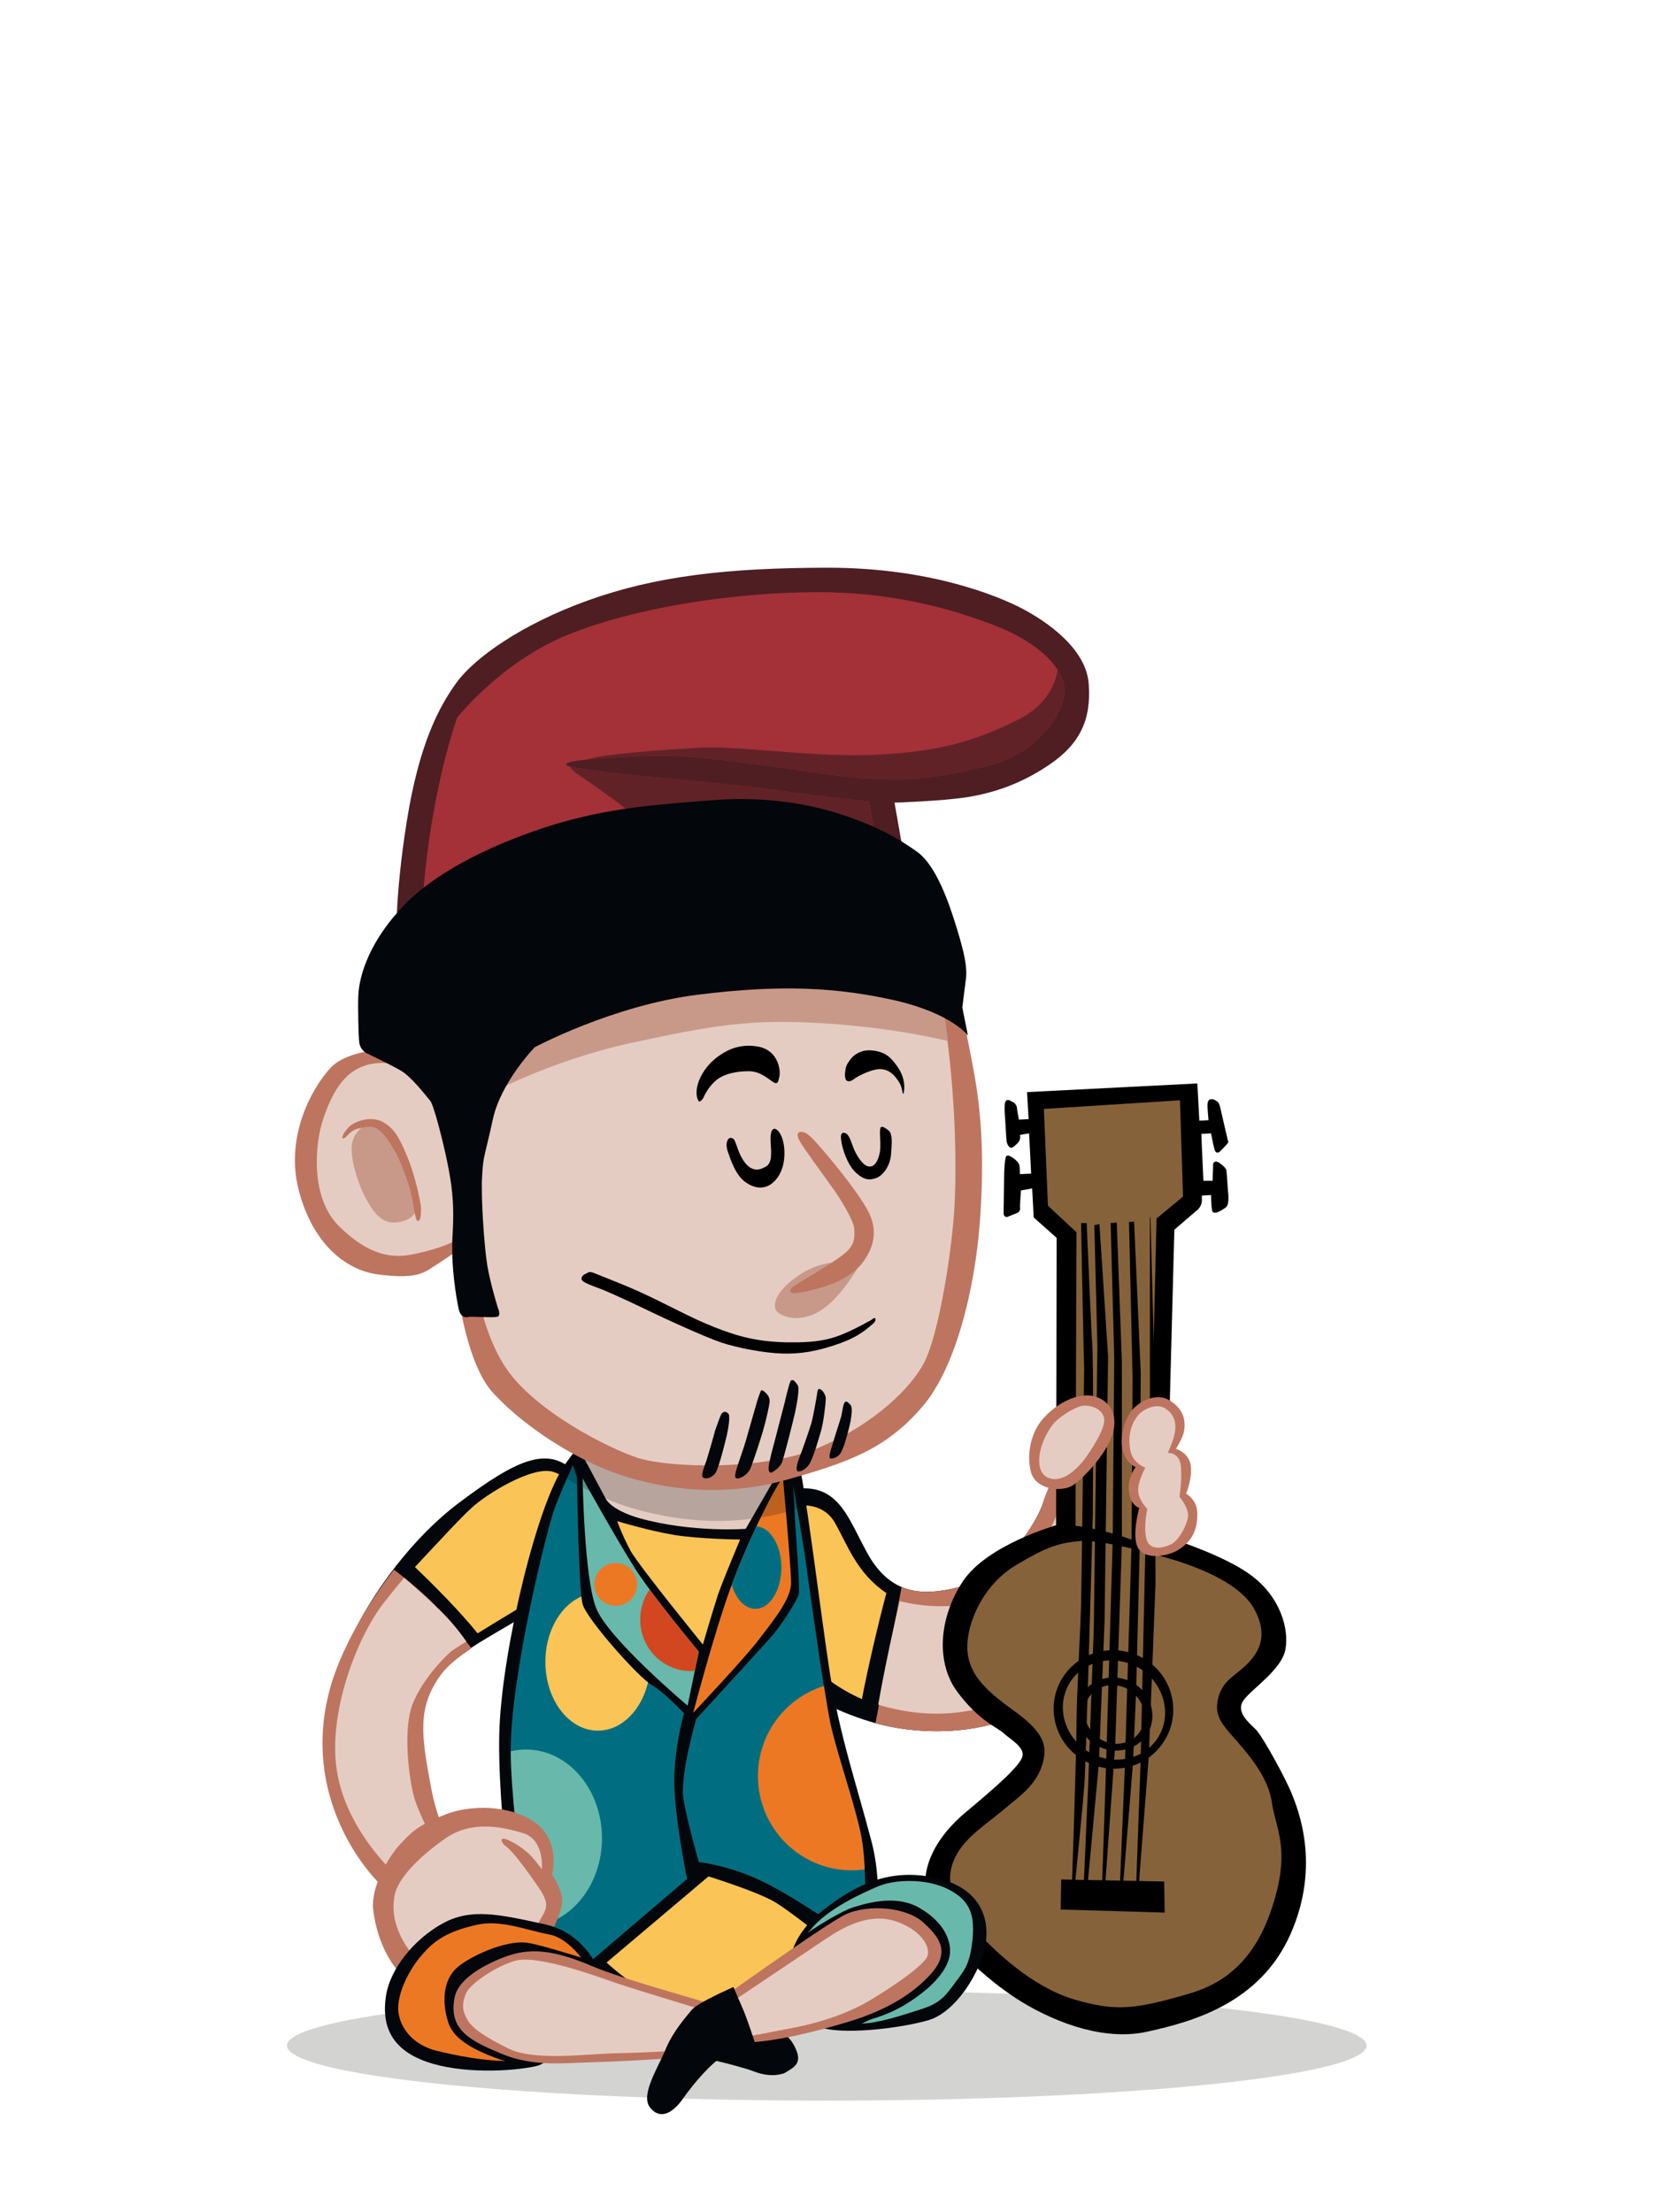<?xml version="1.0" encoding="utf-8"?>
<!-- Generator: Adobe Illustrator 27.0.0, SVG Export Plug-In . SVG Version: 6.00 Build 0)  -->
<svg version="1.1" id="Capa_1" xmlns="http://www.w3.org/2000/svg" xmlns:xlink="http://www.w3.org/1999/xlink" x="0px" y="0px"
	 viewBox="0 0 324.5 434" style="enable-background:new 0 0 324.5 434;" xml:space="preserve">
<style type="text/css">
	.st0{fill:#D3D3D1;}
	.st1{fill:#03060A;}
	.st2{fill:#E5CBC7;}
	.st3{fill:#838482;}
	.st4{fill:#FFFEF5;}
	.st5{fill:#BD7560;}
	.st6{fill:#E5CCC2;}
	.st7{fill:#68B9AB;}
	.st8{fill:#5C402B;}
	.st9{fill:#FBC457;}
	.st10{clip-path:url(#SVGID_00000114787504642061157280000007493151997553616523_);fill:#BD7560;}
	.st11{fill:#ED7824;}
	.st12{fill:#006E80;}
	.st13{clip-path:url(#SVGID_00000060739447923343406520000005350489610000767378_);fill:#ED7824;}
	.st14{clip-path:url(#SVGID_00000153696690195888643360000007188101589662689689_);}
	.st15{clip-path:url(#SVGID_00000111158164216548290650000012545774288966355341_);fill:#006E80;}
	.st16{clip-path:url(#SVGID_00000036960925263504500900000010725876718394022311_);}
	.st17{fill:#D2471F;}
	
		.st18{opacity:0.2;clip-path:url(#SVGID_00000176724045248894944660000005114316875338813856_);fill:#03060A;enable-background:new    ;}
	.st19{clip-path:url(#SVGID_00000154383893378003288410000010827761197776691852_);fill:#BD7560;}
	.st20{fill:#4E1E22;}
	.st21{fill:#A33137;}
	.st22{clip-path:url(#SVGID_00000018921945052790146050000015459125410992962199_);fill:#612227;}
	.st23{fill:#C89989;}
	.st24{fill:#FFFFFF;}
	.st25{fill-rule:evenodd;clip-rule:evenodd;}
	.st26{clip-path:url(#SVGID_00000140736401435150066380000010600128988563465892_);fill:#BD7560;}
	.st27{clip-path:url(#SVGID_00000180351510017816487980000000385330283034840985_);fill:#ED7824;}
	.st28{clip-path:url(#SVGID_00000108278207698630415230000001651942482446755481_);}
	.st29{clip-path:url(#SVGID_00000013152548294360344240000002619132914774392744_);fill:#006E80;}
	.st30{clip-path:url(#SVGID_00000096748733388945726730000005100525007070278828_);}
	
		.st31{opacity:0.2;clip-path:url(#SVGID_00000063616883064768106480000000772763378215784592_);fill:#03060A;enable-background:new    ;}
	.st32{fill:#86623A;}
	.st33{clip-path:url(#SVGID_00000028304606131146013000000013659617474670654352_);fill:#BD7560;}
	.st34{clip-path:url(#SVGID_00000021824357906410752080000006691958519703289255_);fill:#612227;}
	.st35{fill:#4A1C1B;}
	.st36{clip-path:url(#SVGID_00000119808426992604977480000000385928515381111476_);fill:#BD7560;}
	.st37{clip-path:url(#SVGID_00000062871246778969622530000016865551019156695487_);fill:#BD7560;}
	.st38{clip-path:url(#SVGID_00000052062842817005756010000012226081892311069086_);fill:#ED7824;}
	.st39{clip-path:url(#SVGID_00000163766241537003771060000002551069330065913243_);}
	.st40{clip-path:url(#SVGID_00000124865144916880473830000016581608617668519075_);fill:#006E80;}
	.st41{clip-path:url(#SVGID_00000130635946964634184880000007658390573983592605_);}
	
		.st42{opacity:0.2;clip-path:url(#SVGID_00000016782149028740739600000013795165447161172141_);fill:#03060A;enable-background:new    ;}
	.st43{clip-path:url(#SVGID_00000163040227436375285310000009801129120118054539_);fill:#612227;}
	.st44{fill:#FFC557;}
	.st45{fill:#101820;}
	.st46{fill:#5D452B;}
	.st47{fill:#D2451E;}
	.st48{fill:#00758D;}
	.st49{fill:#65BAAF;}
	.st50{clip-path:url(#SVGID_00000165210335697855231490000001958576563588894853_);fill:#BD7560;}
	.st51{clip-path:url(#SVGID_00000132072224531009143990000008066324132049982632_);fill:#ED7824;}
	.st52{clip-path:url(#SVGID_00000040559401002727383990000007477314729245038481_);}
	.st53{clip-path:url(#SVGID_00000169539426578538557500000001965762550863562373_);fill:#006E80;}
	.st54{clip-path:url(#SVGID_00000173871970954460816460000013006117551973066934_);}
	
		.st55{opacity:0.2;clip-path:url(#SVGID_00000046312796537604048120000006026259661661587358_);fill:#03060A;enable-background:new    ;}
	.st56{clip-path:url(#SVGID_00000147928579694323326930000002762471110819454629_);fill:#612227;}
	.st57{clip-path:url(#SVGID_00000047036246456729237640000016328530380204598435_);fill:#BD7560;}
	.st58{opacity:0.14;clip-path:url(#SVGID_00000039135202610312162620000007883358355157903507_);}
	.st59{fill:#9AD0C8;}
	.st60{fill:#FDDACE;}
	.st61{opacity:0.26;}
	.st62{fill:#21A2B1;}
	.st63{opacity:0.26;fill:#FBA36D;}
	.st64{opacity:0.26;fill:#EA8664;}
	.st65{opacity:0.26;fill:#FFD88F;}
	.st66{fill:#FFF2DD;}
	.st67{clip-path:url(#SVGID_00000061471938519985397660000015942015017428395671_);fill:#060B10;}
	.st68{fill:#F1C859;}
	.st69{clip-path:url(#SVGID_00000089573100366669827460000016228519964498410670_);fill:#ED7824;}
	.st70{clip-path:url(#SVGID_00000158722689624239683230000013705483863756322493_);}
	.st71{clip-path:url(#SVGID_00000111872058809254044030000014237445826203634594_);fill:#006E80;}
	.st72{clip-path:url(#SVGID_00000088852591165499626340000006311357594201992125_);}
	
		.st73{opacity:0.2;clip-path:url(#SVGID_00000013872547707526051330000003257444240415515069_);fill:#03060A;enable-background:new    ;}
	.st74{clip-path:url(#SVGID_00000105385338573447886780000011196014191059170965_);fill:#612227;}
	.st75{fill-rule:evenodd;clip-rule:evenodd;fill:#4A1C1B;}
	.st76{fill-rule:evenodd;clip-rule:evenodd;fill:#8B2D28;}
	.st77{clip-path:url(#SVGID_00000049208682295494170500000017164323824026837925_);fill:#BD7560;}
	.st78{clip-path:url(#SVGID_00000083789618111826171080000010672321917333638833_);fill:#BD7560;}
	.st79{fill:#060B10;}
	.st80{clip-path:url(#SVGID_00000090989202288705157620000015105104614634490800_);fill:#ED7824;}
	.st81{clip-path:url(#SVGID_00000052095725862357115620000013139762563938348973_);}
	.st82{clip-path:url(#SVGID_00000093860616628906495430000006669614156246940841_);fill:#006E80;}
	.st83{clip-path:url(#SVGID_00000178892129681796702620000003094495751907197108_);}
	
		.st84{opacity:0.2;clip-path:url(#SVGID_00000077314636994007034180000008471590211207813280_);fill:#03060A;enable-background:new    ;}
	.st85{clip-path:url(#SVGID_00000013873282314462260990000016705125973003954096_);fill:#BD7560;}
	.st86{clip-path:url(#SVGID_00000085217910445564496530000006520660781840602528_);fill:#612227;}
	.st87{fill:#8B2D28;}
	.st88{opacity:0.3;clip-path:url(#SVGID_00000127022464062305058190000007044393830431635627_);}
	.st89{fill:#EA8664;}
	.st90{opacity:0.3;clip-path:url(#SVGID_00000105401383611590367800000000892018579429395345_);}
	.st91{clip-path:url(#SVGID_00000047781969150297130480000003334108322288095397_);}
	.st92{fill:#EE7623;}
	.st93{fill:#5F4776;}
	.st94{fill:#F6921E;}
	.st95{clip-path:url(#SVGID_00000018932944471715749490000006042365682473567166_);fill:#BD7560;}
	.st96{clip-path:url(#SVGID_00000026844142677627828860000002270586561927983763_);fill:#BD7560;}
	.st97{clip-path:url(#SVGID_00000018239426730412411380000010219763253156512643_);fill:#ED7824;}
	.st98{clip-path:url(#SVGID_00000145017195897834308250000000958535735742361489_);}
	.st99{clip-path:url(#SVGID_00000073682411650369040670000008148775343165402772_);fill:#006E80;}
	.st100{clip-path:url(#SVGID_00000180352250893636790360000004523031384345220482_);}
	
		.st101{opacity:0.2;clip-path:url(#SVGID_00000120522566586144914800000010630632725312667300_);fill:#03060A;enable-background:new    ;}
	.st102{clip-path:url(#SVGID_00000000189359323507393570000006351852970418942884_);fill:#612227;}
	.st103{fill:#F2B319;}
	.st104{clip-path:url(#SVGID_00000135661448675224224360000000948926343063621021_);fill:#BD7560;}
	.st105{clip-path:url(#SVGID_00000053509721512860306480000005483540446840518059_);fill:#BD7560;}
	.st106{clip-path:url(#SVGID_00000107551951986565377080000016529331395635633567_);fill:#ED7824;}
	.st107{clip-path:url(#SVGID_00000056396823109209837220000005094142244889103546_);}
	.st108{clip-path:url(#SVGID_00000091734304696398881190000007430403669426691969_);fill:#006E80;}
	.st109{clip-path:url(#SVGID_00000049222495070273240480000004698624708582897332_);}
	
		.st110{opacity:0.2;clip-path:url(#SVGID_00000103988021997719334090000010276375864509425854_);fill:#03060A;enable-background:new    ;}
	.st111{clip-path:url(#SVGID_00000054950736155083147960000004170351973486411964_);fill:#612227;}
	.st112{clip-path:url(#SVGID_00000165216601126451072290000004335974975127477902_);fill:#BD7560;}
	.st113{clip-path:url(#SVGID_00000039133036299139988530000008797832302065662131_);fill:#ED7824;}
	.st114{clip-path:url(#SVGID_00000001651950030378904410000017450905367963981482_);}
	.st115{clip-path:url(#SVGID_00000020380581579126514060000011931107927836684962_);fill:#006E80;}
	.st116{clip-path:url(#SVGID_00000089558819266684498140000003370406915718924205_);}
	
		.st117{opacity:0.2;clip-path:url(#SVGID_00000009574262852325890530000005789012923434004382_);fill:#03060A;enable-background:new    ;}
	.st118{clip-path:url(#SVGID_00000166652849980333508240000014874183345309627034_);fill:#BD7560;}
	.st119{clip-path:url(#SVGID_00000048474859521451867080000004997592409088308148_);fill:#612227;}
	.st120{opacity:0.89;fill:#FFC557;}
	.st121{fill:url(#SVGID_00000127753807618403460180000015902588876440538280_);}
	.st122{fill:url(#SVGID_00000157987510915113960980000005726066873978192556_);}
	.st123{fill:url(#SVGID_00000119821146986658208450000011730083018023553928_);}
	.st124{clip-path:url(#SVGID_00000009568954554793828540000007317658977192899459_);}
	.st125{clip-path:url(#SVGID_00000040574010841261990410000006085702379389931185_);}
	.st126{fill:#65BAAF;stroke:#FFC557;stroke-width:4.833;stroke-miterlimit:10;}
	.st127{fill:#83C6BD;}
	.st128{fill:#65BAAF;stroke:#FFC557;stroke-width:4.834;stroke-miterlimit:10;}
	.st129{fill-rule:evenodd;clip-rule:evenodd;fill:#FFC557;}
</style>
<g>
	<g id="_x30_3_-_Terra_00000153682631095877061850000004900885097424285618_">
		<g>
			<ellipse class="st0" cx="162.2" cy="401.4" rx="105.9" ry="10.8"/>
			<g id="_x30_1_00000086651171989481319850000003823083775077474479_">
				<path class="st1" d="M152.2,293.1c-5,1.7-11,12.4-7.3,23.7s16.1,18.2,26.4,21.2c10.3,3,25.4,2.5,34.3-5.2
					c8.9-7.8,17.1-16.6,17.6-29c0.6-12.3-0.8-16.9-7.9-16.9c-7.2,0-8.6,2-10.7,8.1s-9.6,14.5-14.5,15.9c-7.9,2.3-14.5,2.7-19.4-5.2
					C166,297.7,164.6,289,152.2,293.1z"/>
				<path class="st9" d="M173.9,312.6c-5.8-3.9-7.6-9.4-10.1-13.8c-2.6-4.6-8.7-3.8-11-1.9c-1.6,1.2-3.1,3.3-4.1,9.1
					c-1,5.7,0.4,13.8,14.1,23.8c2.1,1.5,4.2,2.7,6.3,3.6C170.2,327.6,172.3,318.6,173.9,312.6z"/>
				<g>
					<g>
						<defs>
							<path id="SVGID_00000064319051967055178310000000185521682500059837_" d="M152.2,293.1c-5,1.7-11,12.4-7.3,23.7
								s16.1,18.2,26.4,21.2c10.3,3,25.4,2.5,34.3-5.2c8.9-7.8,17.1-16.6,17.6-29c0.6-12.3-0.8-16.9-7.9-16.9c-7.2,0-8.6,2-10.7,8.1
								s-9.6,14.5-14.5,15.9c-7.9,2.3-14.5,2.7-19.4-5.2C166,297.7,164.6,289,152.2,293.1z"/>
						</defs>
						<clipPath id="SVGID_00000168118016710667398830000005679278043121417638_">
							<use xlink:href="#SVGID_00000064319051967055178310000000185521682500059837_"  style="overflow:visible;"/>
						</clipPath>
						<path style="clip-path:url(#SVGID_00000168118016710667398830000005679278043121417638_);fill:#BD7560;" d="M177.7,307.2
							l-7.1,37l44.4,2.4c0,0,14-43.5,14-44c0-0.5-2.7-18.4-2.7-18.4l-21.9-1.2L177.7,307.2z"/>
					</g>
				</g>
				<path class="st6" d="M214.1,289.2c-4.1-0.3-5.5,3.7-6.4,6.9c-1,3.3-4.1,9.1-9.3,14.1c-5.2,5.1-13.4,6-21.9,4l0,0
					c-0.9,3.8-3,13.3-4.2,20.3c10.5,3.2,19.5,1.7,27-1.7c13.1-6,19.8-21.3,21.3-31.6C222.3,291,218.2,289.5,214.1,289.2z"/>
			</g>
			<g>
				<path d="M236.9,217.1c0,0.5,0.2,2.7,0.2,2.7s-1.1,0.1-1.8,0.1c-0.2-4-0.4-7.3-0.4-7.3l-33.4,1.7l0.3,5.3l-1.9,0.1
					c0,0-0.4-2.1-0.4-2.4s-0.4-0.9-0.7-1c-0.3-0.1-0.8-0.6-1.3-0.4c-0.5,0.2-0.4,1.5-0.4,2.3c0.1,0.8,0.3,5.3,0.4,5.9
					c0.4,1.4,1.1,1.1,1.1,1.1s0.9-0.6,1.3-1.2c0.4-0.6,0.2-1.3,0.2-1.3l1.8-0.3l0.4,7.9l-2.2,0.1c0,0,0-1.2-0.1-1.7s-0.6-1-1-1.3
					c-0.4-0.3-1.1-0.8-1.5-0.6c-0.4,0.2-0.5,3.2-0.5,4c0,0.8-0.1,7.4-0.1,7.4c0.1,0.7,0.7,0.6,0.7,0.6s1.5-0.6,2-0.8
					c0.5-0.2,0.6-0.8,0.5-1.2c0-0.4,0.2-3.2,0.2-3.2l2.2-0.4l0.3,5.7l4.5,4l-0.1,56.4c0,0-13.5,3.8-18.3,11
					c-4.8,7.3-5.3,16.1-1,21.8c4.3,5.7,7.7,6.8,9,8c1.3,1.2,4.1,2.7,3.7,4.5c-0.4,1.9-5.4,6.2-11,10.9c-5.6,4.6-9.8,11.3-7.4,18.1
					c2.4,6.8,11.1,14.8,18.2,19.2c7.1,4.3,16.6,7.8,25,5.8c8.5-1.9,21.8-5.5,27.8-19.1c6-13.6,1.4-24.6,0.2-27.6
					c-1.2-3-5.7-11.2-7-12.5c-1.3-1.3-4.1-3.5-2.4-5.8c1.8-2.4,7.5-6,8.2-10c0.7-4-1-10.1-6.5-14.3c-5.4-4.2-16.9-7.7-16.9-7.7
					l1.6-60.3l4.3-3.7c0,0,1.1-0.7,1.1-2.1c0-0.1,0-0.5,0-0.9l1.8-0.1c0,0,0,2,0.2,3c0.2,1.1,1.9,0,2.6-0.5s0.6-1.6,0.6-2.4
					c-0.1-0.7-0.3-4.5-0.4-5s-1.3-1.4-1.5-1.5c-0.3-0.1-0.5-0.3-0.8-0.1c-0.4,0.2-0.3,0.7-0.3,0.7l-0.1,3h-1.8
					c-0.1-2.5-0.3-6-0.4-9.2l1.9-0.1c0,0,0.4,2.2,0.7,3.2s1,0.4,1,0.4s1.3-1.3,1.5-1.6c0.3-0.2,0.1-0.6,0.1-0.6s-1.2-5.1-1.3-5.6
					c-0.1-0.6-0.4-1.7-0.6-1.9c-0.2-0.2-0.9-0.7-1.4-0.6C236.9,215.7,236.9,216.6,236.9,217.1z"/>
				<path class="st32" d="M246,315.6c2.7,4.8,1.4,8.1-1.1,10.7c-2.5,2.6-5,3.3-5.9,6.9c-0.9,3.6,0.9,5.3,3.7,8.5
					c2.8,3.2,6.1,7.3,6.8,11.8c0.6,4.6,3.2,8.4,1.1,17.2c-2.2,8.8-6.4,17.4-17.3,20.5c-10.9,3.2-14.5,3.5-22.7,1.1
					c-8.2-2.5-15.3-9.4-18.6-12.9c-3.3-3.5-6.6-8.3-5.3-13.1c1.3-4.8,5.8-7.6,9.6-10.7c3.7-3.2,7.9-5.6,8.6-11.3
					c0.2-2.3-0.6-4.7-5.7-8.4c-5.1-3.7-9.1-6.9-9.4-12.1c-0.3-5.2,3.1-12.8,9.4-16.6c6.3-3.8,8.6-4.4,12.6-4.8s14.3,2.4,19.5,4
					C236.1,308,243.3,310.9,246,315.6z"/>
				<path class="st32" d="M232.1,234.8l-5.2,4.3l-1.5,64.5c0,0-3-1.6-7.5-2.8c-4.5-1.2-6.9-1.4-6.9-1.4l0.2-57.6l-5.6-5.2l-0.8-19
					l26.7-1.7L232.1,234.8z"/>
				<polygon points="208.1,374.7 208.2,368.8 228.4,369.2 228.5,375.3 				"/>
				<path d="M224.8,325.7c5.5,3.5,7,10.8,3.5,16.1c-3.5,5.4-10.7,6.9-16.2,3.3c-5.5-3.5-7-10.8-3.5-16.1
					C212.1,323.7,219.3,322.2,224.8,325.7z M210,330c-2.9,4.5-1.4,10.5,3.3,13.6c4.7,3,10.9,1.9,13.8-2.5c2.9-4.5,1.4-10.5-3.3-13.6
					C219,324.5,212.9,325.6,210,330z"/>
				<path d="M222.6,330.4c3.5,2.2,4.5,6.8,2.4,10s-6.7,4.1-10.2,1.9c-3.5-2.2-4.5-6.8-2.4-10C214.5,329,219.1,328.2,222.6,330.4z
					 M213.6,333.1c-1.7,2.6-0.7,6.1,2,8c2.8,1.9,6.5,1.2,8.1-1.4c1.7-2.6,0.7-6.1-2-8C218.9,329.9,215.3,330.5,213.6,333.1z"/>
				<path d="M210.3,370c0,0,0.9-26.5,0.9-31.7c0-5.2,0.8-19.3,0.9-23.4c0.1-4.2,0.6-44.3,0.6-46.4c-0.1-2.1-0.6-28.5-0.6-28.5h1.1
					c0,0,0.9,21.5,1.1,23.9c0.2,2.5,0.2,23.8,0.1,33.2c-0.2,9.4-1.4,48.9-1.6,52.3s-1.9,20.3-1.9,20.3L210.3,370z"/>
				<polygon points="212.6,370.3 213.5,349.9 214.6,319.3 215.3,264.2 214.7,240.4 215.7,240.2 217.4,266.2 216.7,318.3 
					215.6,345.9 213.3,370.7 				"/>
				<polygon points="216.2,370.4 216.9,349.7 218.3,302.4 218.6,266.3 217.9,240 219.1,239.9 220.1,267.1 220.1,302.9 218.8,342.4 
					216.8,370.3 				"/>
				<polygon points="219.7,370.5 220.7,346.2 222,302.9 222.2,270.3 221.5,239.8 222.5,239.7 223.8,269.3 223.6,303.9 222.9,331.8 
					222.3,345.7 220.3,370.4 				"/>
				<polygon points="222.9,370.2 223.8,344.9 224.7,304.1 225.6,279.7 225.6,239 225.7,238.7 226.6,272.7 226.7,310.8 225.4,344.4 
					223.6,367.5 223.4,371.3 				"/>
			</g>
			<g>
				<g>
					<path class="st5" d="M204.2,278.9c1.4-1.8,4.4-4.4,7.9-5c3.5-0.6,7.3,1.8,6.4,6.6c-0.7,4.1-6,9.7-8.1,11
						c-2.1,1.3-7,0.9-8.1-2.5C201.4,285.7,202.1,281.7,204.2,278.9z"/>
					<path class="st6" d="M206.5,279.6c1.1-1.5,4.1-3.3,5.6-3.7c1.5-0.3,4,0.3,4.5,2.3c0.5,2-2.9,6.9-3.8,8.1
						c-0.9,1.2-4,4.9-7.1,3.7C202.7,288.8,203.7,283.3,206.5,279.6z"/>
				</g>
				<g>
					<path class="st5" d="M222.8,276c1.4-1.3,4.3-2.6,6.5-1.3c2.2,1.3,3.5,3.2,3,6.1c-0.2,1.3-1.6,3.5-1.6,3.5s2.5,0.7,2.9,3.2
						c0.4,2.5-0.9,5.6-0.9,5.6s2.4,1.2,2.2,4.4c-0.1,3.9-2.1,5.6-3.7,6.6c-1.6,1.1-6,2.1-7.7,0s0-8.2,0-8.2s-1.7-0.5-2-3.2
						c-0.4-2.7,1.3-4.8,1.3-4.8s-3.1-1.3-2.7-5.8C220.5,277.7,222.8,276,222.8,276z"/>
					<path class="st6" d="M223.3,277.7c1.1-1.3,3.8-2.5,5.5-1.2c1.7,1.2,2,2.9,1.7,4.6c-0.3,1.7-1.4,4-1.4,4s2.4-0.2,2.6,2.8
						c0.2,2.9-0.3,5.8-0.3,5.8s1.7,2,1.7,3.7c-0.1,1.6-1.7,4.8-3.3,5.6c-1.6,0.8-4.3,1.4-4.9-1.1c-0.6-2.4,0.2-5.8,0.2-5.8
						s-1.7-1.7-1.8-3.5c-0.1-1.9,1.4-4.6,1.4-4.6s-2.7-0.9-3-3.8C221.2,281.1,222.3,278.9,223.3,277.7z"/>
				</g>
			</g>
			<g id="_x30_2_00000167368080400364064750000012964793764337655456_">
				<path class="st1" d="M65.5,330.2c3-11.2,12.8-26.4,24.4-35.2c11.7-8.8,18-11.7,23.5-5.5c5.5,6.2,6.2,13.5-1.4,20.9
					c-7.6,7.4-21.4,12.1-25.9,18.5c-4.5,6.4-5.6,12.1-3.7,22.3c1.9,10.2,6.8,12.3,5.1,15.2s-6.9,7.8-13.1,0.7
					C68.4,360.1,61.1,346.8,65.5,330.2z"/>
				<path class="st9" d="M108.5,288.8c-4-1.2-13,4.3-16,7.1c-1.9,1.7-6.8,7-11.1,11.6c4,3.8,9,8.9,12.3,13c4.8-3,11.2-6.7,13.5-8.3
					c3.5-2.5,8.2-9.4,8.7-12.8C116.4,295.9,112.4,290,108.5,288.8z"/>
				<g>
					<g>
						<defs>
							<path id="SVGID_00000091728001627965907100000008306035260108222387_" d="M64.7,331.5c3-11.2,13.7-27.7,25.4-36.5
								s18-11.7,23.5-5.5c5.5,6.2,6.2,13.5-1.4,20.9c-7.6,7.4-21.4,12.1-25.9,18.5c-4.5,6.4-3.6,11.8-1.7,22
								c1.9,10.2,6,12.2,3.2,15.6c-2.1,2.5-8.1,9.2-14.3,2.1C67.2,361.5,60.2,348.1,64.7,331.5z"/>
						</defs>
						<clipPath id="SVGID_00000030453645276392686540000005304913199963173509_">
							<use xlink:href="#SVGID_00000091728001627965907100000008306035260108222387_"  style="overflow:visible;"/>
						</clipPath>
						<path style="clip-path:url(#SVGID_00000030453645276392686540000005304913199963173509_);fill:#BD7560;" d="M71.7,304
							c0,0,9.4,6.2,14.6,12s9.9,12.3,9.9,12.3l-8.1,10.5l5.2,30.3l-14,13.8l-17.9-10.1l-6.9-40.9L71.7,304z"/>
					</g>
				</g>
				<path class="st6" d="M88.1,324.4c0.6-0.6,1.4-1,3.4-2.3c-1.7-2.4-3.6-4.7-5.8-6.7c-2.5-2.4-4.7-4.3-6.4-5.8c-2,2.3-3,3.7-4,4.9
					c-5.5,7.1-11,22-9.2,33c1.7,11.1,10.8,20,12.5,21.1c1.7,1.1,6.3-1.2,7.1-3.5c0.8-2.2-3.5-8.4-4.6-13c-1.1-4.6-1.9-13-0.2-17.6
					C82.7,330,86.1,326.3,88.1,324.4z"/>
			</g>
			<g>
				<path class="st1" d="M134.8,273.3c-9.9-0.6-18.7,6.3-24.1,14.3c-5.4,7.9-12,35.5-12.7,51.3s3.8,46.3,4.4,50.7s2.5,7.9,2.5,7.9
					l12-9.5c0,0,15.2,8.6,19.3,9.2s16.1-7.6,20.3-11.1c4.1-3.5,6.3-5.4,6.3-5.4l8.2,4.8c0,0,2.9-13,0-24.1
					c-2.9-11.1-6.3-20.9-8.2-33.2s-4.8-37-6.6-43.7C154.5,277.8,151.3,274.3,134.8,273.3z"/>
				<path class="st9" d="M119,385.1l20-16.9c0,0,10,3.1,13.3,5.2c3.3,2.1,8.1,6,8.1,6s-14.9,14.7-22.8,15.2
					C129.7,395.1,119,385.1,119,385.1z"/>
				<path class="st6" d="M114.3,285.6c0,0,7.4-10.7,19.2-10.5c11.8,0.2,16.1,2.4,18,4.8c1.9,2.4,1.9,7.8,1.9,7.8l-7.1,12.3
					c0,0-10.5,0.8-20.9-2.1c-5.8-1.7-6.6-3.9-6.6-3.9L114.3,285.6z"/>
				<path class="st9" d="M121.1,298.5c0,0,6.3,1.9,11.2,2.7c4.9,0.8,12.9,0.9,12.9,0.9s-3,7.1-4.3,10.7c-1.2,3.7-3,9.9-3,9.9
					s-12.3-15.1-14.2-18.4C121.9,300.9,121.1,298.5,121.1,298.5z"/>
				<path class="st11" d="M153.6,289.9c0,0,1.6,17.6,1.6,20.7c0,3.2-3.5,7.4-6.3,11.1S136,336.1,136,336.1s4.1-15.7,7.4-24.7
					C146.7,302.4,151.6,292.6,153.6,289.9z"/>
				<path class="st7" d="M114.3,290.1c0,0,6.8,12.2,10.3,17.7c3.5,5.5,12.5,16.3,12.5,16.3l-2.2,10.6c0,0-15.8-13.3-18-19.3
					C114.6,309.4,114.3,290.1,114.3,290.1z"/>
				<path class="st12" d="M134.2,336.2c0,0-2,6.8-1.9,13.8s2.5,18.7,2.5,18.7L106,393.3c0,0-5.8-35.3-5.8-49.9
					c0-14.6,7.1-43.5,8.7-47.7c1.6-4.1,3.5-8.2,3.5-8.2l0.8,2.4c0,0,0.3,22,1.1,24.9s10.9,14.3,13.5,15.8S134.2,336.2,134.2,336.2z"
					/>
				<path class="st12" d="M136.6,337.3c0,0,12.2-13.3,14.6-16c2.4-2.7,5.2-7.4,5.5-8.4s-0.6-12.7-0.6-12.7l-0.5-8.9l2.2,13.1
					c0,0,3.7,27.2,5.2,34.2c1.6,6.9,5.4,17.4,6.2,23.1c0.8,5.7,0.6,14.9,0.6,16.6s-0.5,3.2-0.5,3.2s-13.1-9.2-19.7-12.3
					c-6.5-3.2-12.5-3.8-12.5-3.8s-2.2-7.6-3-12.3C133.3,348.5,136.6,337.3,136.6,337.3z"/>
				<g>
					<g>
						<defs>
							<path id="SVGID_00000173872480386101294050000006828884990817543863_" d="M136.6,337.3c0,0,12.2-13.3,14.6-16
								c2.4-2.7,5.2-7.4,5.5-8.4s-0.6-12.7-0.6-12.7l-0.5-8.9l2.2,13.1c0,0,3.7,27.2,5.2,34.2c1.6,6.9,5.4,17.4,6.2,23.1
								c0.8,5.7,0.6,14.9,0.6,16.6s-0.5,3.2-0.5,3.2s-13.1-9.2-19.7-12.3c-6.5-3.2-12.5-3.8-12.5-3.8s-2.2-7.6-3-12.3
								C133.3,348.5,136.6,337.3,136.6,337.3z"/>
						</defs>
						<clipPath id="SVGID_00000071560167044541847880000000867934734816602267_">
							<use xlink:href="#SVGID_00000173872480386101294050000006828884990817543863_"  style="overflow:visible;"/>
						</clipPath>
						
							<ellipse style="clip-path:url(#SVGID_00000071560167044541847880000000867934734816602267_);fill:#ED7824;" cx="167.1" cy="348.5" rx="18.4" ry="18.5"/>
					</g>
				</g>
				<g>
					<g>
						<defs>
							<path id="SVGID_00000021119605849340213770000014737278601861592222_" d="M134.2,336.2c0,0-2,6.8-1.9,13.8s2.5,18.7,2.5,18.7
								L106,393.3c0,0-5.8-35.3-5.8-49.9c0-14.6,7.1-43.5,8.7-47.7c1.6-4.1,3.5-8.2,3.5-8.2l0.8,2.4c0,0,0.3,22,1.1,24.9
								s10.9,14.3,13.5,15.8S134.2,336.2,134.2,336.2z"/>
						</defs>
						<clipPath id="SVGID_00000160883443392203003790000012351424684428821390_">
							<use xlink:href="#SVGID_00000021119605849340213770000014737278601861592222_"  style="overflow:visible;"/>
						</clipPath>
						<g style="clip-path:url(#SVGID_00000160883443392203003790000012351424684428821390_);">
							<ellipse class="st9" cx="117.3" cy="326.1" rx="10.3" ry="13.5"/>
							<ellipse class="st7" cx="103.2" cy="360.7" rx="14.9" ry="17.4"/>
						</g>
					</g>
				</g>
				<g>
					<g>
						<defs>
							<path id="SVGID_00000076582968665788535540000014736057823156225726_" d="M153.6,289.9c0,0,1.6,17.6,1.6,20.7
								c0,3.2-3.5,7.4-6.3,11.1S136,336.1,136,336.1s4.1-15.7,7.4-24.7C146.7,302.4,151.6,292.6,153.6,289.9z"/>
						</defs>
						<clipPath id="SVGID_00000060002629020542674020000010132831248350526886_">
							<use xlink:href="#SVGID_00000076582968665788535540000014736057823156225726_"  style="overflow:visible;"/>
						</clipPath>
						
							<ellipse style="clip-path:url(#SVGID_00000060002629020542674020000010132831248350526886_);fill:#006E80;" cx="148.2" cy="307.6" rx="5.1" ry="8.1"/>
					</g>
				</g>
				<g>
					<g>
						<defs>
							<path id="SVGID_00000096022312939743799860000011346768625214871735_" d="M114.3,290.1c0,0,6.8,12.2,10.3,17.7
								c3.5,5.5,12.5,16.3,12.5,16.3l-2.2,10.6c0,0-15.8-13.3-18-19.3C114.6,309.4,114.3,290.1,114.3,290.1z"/>
						</defs>
						<clipPath id="SVGID_00000005239880489506248800000000219996862283838093_">
							<use xlink:href="#SVGID_00000096022312939743799860000011346768625214871735_"  style="overflow:visible;"/>
						</clipPath>
						<g style="clip-path:url(#SVGID_00000005239880489506248800000000219996862283838093_);">
							<circle class="st11" cx="120.8" cy="310.9" r="4.2"/>
							<ellipse class="st17" cx="135.5" cy="317.8" rx="9.9" ry="10.1"/>
						</g>
					</g>
				</g>
				<g>
					<g>
						<defs>
							<path id="SVGID_00000129914263695180671010000014033056831903500946_" d="M134.8,273.3c-9.9-0.6-18.7,6.3-24.1,14.3
								c-5.4,7.9-12,35.5-12.7,51.3s3.8,46.3,4.4,50.7s2.5,7.9,2.5,7.9l12-9.5c0,0,15.2,8.6,19.3,9.2s16.1-7.6,20.3-11.1
								c4.1-3.5,6.3-5.4,6.3-5.4l8.2,4.8c0,0,2.9-13,0-24.1c-2.9-11.1-6.3-20.9-8.2-33.2s-4.8-37-6.6-43.7
								C154.5,277.8,151.3,274.3,134.8,273.3z"/>
						</defs>
						<clipPath id="SVGID_00000048484121648343106710000013701627465906026368_">
							<use xlink:href="#SVGID_00000129914263695180671010000014033056831903500946_"  style="overflow:visible;"/>
						</clipPath>
						
							<path style="opacity:0.2;clip-path:url(#SVGID_00000048484121648343106710000013701627465906026368_);fill:#03060A;enable-background:new    ;" d="
							M78.4,211.9c-0.4,0-9.1-0.1-12.7,3.8c-3.7,3.9-8.9,13.4-6.2,23.9c2.7,10.5,9.2,15.8,15.7,16.6c6.5,0.8,8.3,0,10.2-1.2
							c1.9-1.2,4.4-2.9,4.4-2.9s1.3,20.3,7.9,27.4c6.6,7.1,16.9,13.4,25.2,16.1c8.3,2.6,19.6,4.4,32.2,0.9
							c12.6-3.5,19.7-6.2,26.7-14.3c7-8.1,10.4-24.3,11.3-35.8c0.9-11.7,0.4-19.7-0.5-26.1s-3.5-17.9-3.5-17.9l-1.8-5.8
							c0,0-28.2-5.2-48-3.8c-19.8,1.4-41.3,14.4-41.3,14.4L78.4,211.9z"/>
					</g>
				</g>
			</g>
			<g id="_x30_1_00000089575266064147880000000007852985509827998635_">
				<path class="st5" d="M78.4,362c-2.6,2.9-5.6,8.6-5.2,12.5c0.4,4,2.4,12,8.9,15.5c6.5,3.5,7.8,2.4,10.2,1.6
					c2.2-0.8,3.3-1.8,5.3-3c1.9-1.2,8.2-4.5,10.4-9c2.2-4.5,2.7-6.5,2-8.3c-0.6-1.9-1.7-3.5-1.7-3.5s1.6-5.6-2.4-9.4
					s-12.3-4.7-18.4-2.4C81.5,358.4,80.7,359.6,78.4,362z"/>
				<path class="st6" d="M106.3,366.8c0,0,0.6-5.8-3.7-7.1s-10.2-2.5-15.3,1.1c-5,3.5-9.3,7.8-9.9,11.2c-0.6,3.4,0.1,7,3.3,11.3
					c3.2,4.3,6.2,5.5,8.1,5.5c1.9-0.1,4.6-1.2,4.6-1.2s-2.7-3.2-1.9-3.9s3.8,3,3.8,3s2.2-1.5,3.3-2.2c1.1-0.7,2.7-2,2.7-2
					s-3.4-3.4-2.7-4.2s4.2,2.9,4.2,2.9s2.4-3,3.3-4.7s2-2.6-0.4-6.1s-5.1-7.1-6.2-7.9c-1.1-0.8-1.4-1.6-0.8-1.7
					c0.6-0.1,3.2,1.3,4.4,2.4C104.3,364,106.3,366.8,106.3,366.8z"/>
			</g>
			<g>
				<path class="st1" d="M118.2,388.5c0,0-2.3-8.9-11.3-10.9c-9.1-2-14.5-3.2-20-0.2c-5.5,3-10.4,8.8-11.2,14.4
					c-0.8,5.5,0.9,10.2,7.8,12.7c6.9,2.5,16.9,2,21.8,0.9C110.1,404.2,118.1,390.7,118.2,388.5z"/>
				<path class="st1" d="M154.9,386.1c0,0-0.5-5.7,6.5-11.2c6.9-5.5,13.5-8.2,21.8-6.5c8.4,1.7,11,7.2,10.2,12.8
					c-0.8,5.5-5.8,13.6-11.2,15.2s-17.6,3.1-21.8,1.2C156.2,395.6,155,387,154.9,386.1z"/>
				<path class="st1" d="M153.9,406.8c2-1.2,3.5-1.9,2.2-4.8c-1.2-2.7-3.1-3.7-5.6-5s-6.3-2.7-7.6-3.1s-4.9-1.4-5.1-1.1
					c-0.2,0.4-3.3,10.2-3.3,10.2s10.2,2.2,13.5,3.5C151.4,407.8,153.6,406.9,153.9,406.8z"/>
				<path class="st5" d="M138.4,394.4c0,0,22.8-16.4,27.4-18.7c4.7-2.2,12.1-1.4,15.3,1.5c3.2,2.9,5.6,5.9,1.2,10.5
					c-4.4,4.7-10.4,7.4-16.1,9.1c-5.7,1.7-13.3,3.7-19.6,4c-6.3,0.4-9.1-1.4-9.6-2.5C136.6,397.3,138.4,394.4,138.4,394.4z"/>
				<path class="st6" d="M140.8,394.7c0,0,17.9-12,21.3-14.3c3.3-2.2,8.2-5,13.3-3.5c5.1,1.6,7.1,4.9,6.6,6.8
					c-0.5,1.9-7.4,6.5-11.8,9.1c-4.4,2.5-9.9,4.3-15.6,5.3c-5,0.9-9.5,2.2-11.5,1.2C141.2,398.2,138.3,396.6,140.8,394.7z"/>
				<path class="st5" d="M89.2,391.9c0.6-2.9,4-5.5,8.8-7.5c4.8-2,9.2-2.4,17.9,1.3c8.7,3.7,27.9,8.2,28.7,9.6
					c0.8,1.4,2.9,6.4-3,7.5c-5.8,1.1-22.2,1.8-26.4,1.9c-4.2,0.1-10.7,0.9-16.8-1.7C92.4,400.5,87.9,398.4,89.2,391.9z"/>
				<path class="st6" d="M91.4,391.2c0.6-1.6,5.1-5,9.5-6.4s16.4,3.1,20.2,4.4c3.8,1.3,21.1,6.5,21.1,6.5s1.9,1.3,1.7,2.7
					c-0.2,1.4-0.4,2.4-2.2,3.1c-1.9,0.7-15.4,1.3-20.9,1.4c-5.5,0.1-15.9,1.6-21-0.9c-5.1-2.5-7.3-4.2-8.1-5.7
					C90.8,394.8,90.5,393.4,91.4,391.2z"/>
				<path class="st1" d="M143.9,389.9c-0.4,0.2-6.9,3-8.2,4.5c-1.3,1.6-3.7,4.3-5.1,7.7c-1.4,3.5-5,8.9-3.1,11.4
					c1.9,2.5,4.4,1.3,6.5-1.7c2.1-3,5.6-7.1,7.9-8.3c2.4-1.2,6.2-2.7,6.2-2.7s-1.3-4-2.1-6C145.2,393,143.9,389.9,143.9,389.9z"/>
				<path class="st11" d="M97.2,403.8c-3.5-1.3-8.1-3.4-9.2-6.8c-1.2-3.5-1.4-8.4,1.9-11.1c2.1-1.8,8.9-5.2,13.4-4.7
					c2.2,0.3,7,1.8,10.7,2.9c-1.5-1.9-3.7-4-6.2-4.5c-4.4-0.8-9.6-3-14.3-1.9s-7.8,2.4-10.8,6c-3,3.5-5,8.3-4.5,11.4
					c0.5,3.1,3,6.2,7.4,7.3c3.6,0.9,9.2,2,13.5,2C98.3,404.2,97.7,404,97.2,403.8z"/>
				<path class="st7" d="M186.2,370.8c-4.4-2.3-10.7-2-13.8-0.7c-3.1,1.3-10.2,4.5-13.4,8.6c-0.2,0.2-0.4,0.4-0.6,0.6
					c2.8-1.9,6.8-4.3,8.9-5c3.5-1.1,8.8-2.5,13.3,0.2c4.5,2.7,5.8,6,5.8,8.3c0,2.4-1.7,4.9-4.1,7.1c-4.7,4.1-8.6,5.5-11.3,6.3
					c-0.6,0.2-1.2,0.6-2,0.9c4-0.2,8.7-1.9,11.9-2.9c3.7-1.2,4.7-2.7,6.6-5.3c2-2.6,2.8-3.8,3.3-8.3
					C191.2,376.1,190.6,373.1,186.2,370.8z"/>
			</g>
			<g>
				<g>
					<path class="st5" d="M77.5,205.8c-0.4,0-9.1-0.1-12.7,3.8s-8.9,13.4-6.2,23.9c2.7,10.5,9.2,15.8,15.7,16.6s8.3,0,10.2-1.2
						c1.9-1.2,4.4-2.9,4.4-2.9s1.3,20.3,7.9,27.4c6.6,7.1,16.9,13.4,25.2,16.1c8.3,2.7,19.6,4.4,32.2,0.9s19.7-6.2,26.7-14.3
						c7-8.1,10.4-24.3,11.3-35.8c0.9-11.7,0.4-19.7-0.5-26.1c-0.9-6.4-3.5-17.9-3.5-17.9l-1.8-5.8c0,0-28.2-5.2-48-3.8
						c-19.8,1.4-41.3,14.4-41.3,14.4L77.5,205.8z"/>
					<path class="st6" d="M82.1,210c-0.7-0.2-6.2-2.4-10.5-0.9c-4.3,1.4-6.5,5.5-8.2,10.5c-1.7,5.1-2.5,15.6,3.2,21.1
						c5.7,5.6,10.2,6.2,14,5.5c3.8-0.7,8.2-2.1,9.9-3.5c1.7-1.3,2.2,4.5,2.2,4.5s0.9,12.8,6.6,21.3c5.7,8.4,20,15.7,25.9,17.6
						c6,1.9,24.6,2.6,35.6-2.1c11-4.7,18-11.8,20.5-16.6c2.9-5.5,5.6-22.5,6-31.4c0.4-8.9,0-19.8-1.2-30
						c-1.2-10.2-2.2-14.3-2.2-14.3s-33.9-6.1-47.9-3.3c-14,2.7-41.8,17.8-41.8,17.8L82.1,210z"/>
					<path class="st20" d="M77.9,185.8c-0.2-0.5-0.5-9.5,1.9-24.6c2.4-15.1,6.3-22.5,9.8-27.3s12.7-11.4,25.8-16.1
						s27.2-6.4,47.1-6.4s33.2,5.5,38,8s12.7,7.9,13.1,14.9c0.5,6.9-1.7,11.7-7.8,15.8c-5.6,3.8-11,5.5-15.9,6.3
						c-4.9,0.8-14.4,1.1-14.4,1.1l2.7,15.4L77.9,185.8z"/>
					<path class="st21" d="M82.7,181.9c0-0.4,0.1-9.4,2.2-21.6s4.8-19.5,4.8-19.5s8.6-10.9,21.6-16.2s31.6-8.2,47.8-8.4
						s28.3,3.5,36.5,6.7c8.1,3.2,13.6,8.4,13.2,13.1s-6.2,12.4-15.4,14.4c-9.2,2-15.3,3.8-32.1,1.4c-16.9-2.5-26.6-3.7-33.5-3.5
						c-6.9,0.2-14.6,0.9-15.4,1.1c-0.7,0.2-1.4,0.3-1.3,0.7c0.1,0.4,4.2,0.9,8.4,1.5c4.2,0.6,24.6,2.2,33.1,3.5
						c8.5,1.2,17.9,2.2,17.9,2.2l2.4,13.5L82.7,181.9z"/>
					<g>
						<g>
							<defs>
								<path id="SVGID_00000036239051302544871390000005585283105974862773_" d="M82.7,181.9c0-0.4,0.1-9.4,2.2-21.6
									s4.8-19.5,4.8-19.5s8.6-10.9,21.6-16.2s31.6-8.2,47.8-8.4s28.3,3.5,36.5,6.7c8.1,3.2,13.6,8.4,13.2,13.1
									s-6.2,12.4-15.4,14.4c-9.2,2-15.3,3.8-32.1,1.4c-16.9-2.5-26.6-3.7-33.5-3.5c-6.9,0.2-14.6,0.9-15.4,1.1
									c-0.7,0.2-1.4,0.3-1.3,0.7c0.1,0.4,4.2,0.9,8.4,1.5c4.2,0.6,24.6,2.2,33.1,3.5c8.5,1.2,17.9,2.2,17.9,2.2l2.4,13.5
									L82.7,181.9z"/>
							</defs>
							<clipPath id="SVGID_00000178171938528694308840000017883921743060426659_">
								<use xlink:href="#SVGID_00000036239051302544871390000005585283105974862773_"  style="overflow:visible;"/>
							</clipPath>
							<path style="clip-path:url(#SVGID_00000178171938528694308840000017883921743060426659_);fill:#612227;" d="M207.6,128.7
								c0,0,1.2,7.9-7.8,12.5c-9.1,4.5-15.9,6.3-27.9,6.9c-12,0.6-27-1.8-34.4-1.4c-7.5,0.4-17.1,1.2-20.5,1.9
								c-3.4,0.7-5,1.2-5.1,1.5c-0.1,0.2-0.4,0.6,1.7,2s6.9,4.8,8.4,6c1.5,1.2,11.2,10.1,11.2,10.1l41.2,0.3l-0.9-12.2
								c0,0,8.7,1.4,20.9-2.7s14.2-7.4,15.5-11.8c1.3-4.5,1.7-8.1,0.3-9.9C208.9,129.9,207.6,128.7,207.6,128.7z"/>
						</g>
					</g>
					<path class="st23" d="M95.6,214.9c0,0,11.8-6.6,28-10.2c16.2-3.5,23.5-4.8,38-3.9c14.5,0.9,24.4,3.5,24.4,3.5l-1-7.5l-22.9-5.6
						l-41.3,4l-20.5,9.9L95.6,214.9z"/>
					<path class="st23" d="M71.7,220.7c0,0-2.5,1.4-2.7,4.2c-0.2,2.7,1.2,7.4,2.9,10.5c1.7,3.1,3.3,4.5,5.3,4.5c2,0,3.8-0.9,4.3-2.1
						c0.5-1.2-2.2-9.6-2.2-9.6l-3.9-6.8l-1.7-0.9L71.7,220.7z"/>
					<path class="st5" d="M68.6,221c1-0.9,4-2.1,6.4-0.9c2.4,1.3,3.4,3.2,5,7.1c1.6,3.9,2.6,9.1,2.6,9.9s0,2.5-0.6,2.5
						c-0.6,0-0.8-3.3-1.4-5.6c-0.6-2.3-2.1-6.5-3.3-8.4c-1.2-2-2.8-4.7-4.9-4.5c-2.2,0.2-2.9,0.6-3.5,1c-0.4,0.3-1.3,1.4-1.6,1.3
						C66.9,223.2,67.5,222.1,68.6,221z"/>
					<path class="st1" d="M70.3,195.3c0.2-4.2,2.4-10.9,9.1-17.8s18.3-12.3,29.3-15.7c11-3.3,19.7-3.9,31.4-4.8
						c11.7-0.9,20.7,1.3,26.4,3.3s9.8,4.2,13.5,6.9c3.7,2.7,6.2,10,7.7,14.9s2.1,7.7,1.8,10s-0.7,5.6-0.7,5.6l1.1,5.5
						c0,0-3.1-4.3-14.3-6.9c-11.2-2.5-22.1-3.2-38.8-1.1c-16.6,2.1-31.9,10.3-31.9,10.3s-6.6,6.8-8.2,14.1c-1.6,7.4-1.9,7.1-2.1,11
						c-0.3,3.9,0.4,14.1,1,17.7c0.6,3.6,2.1,8.4,2.1,8.4s0.7,1.5-0.2,1.7c-0.9,0.2-5.3-0.1-5.5,0c-0.2,0.1-1.6,0.4-2-1.5
						c-0.4-1.9-1.6-8.2-1.2-14.8s-0.3-10.4-1.1-14.3c-0.8-3.9-2.6-11-3.3-11.8s-3.7-4.8-5.9-6c-2.1-1.2-6.3-3.2-6.3-3.2
						s-1.4-0.5-1.7-2.1C70.3,203.3,70.2,197.2,70.3,195.3z"/>
					<path class="st23" d="M164.7,247.7c0,0-3.9-0.4-8.5,2.9c-4.6,3.3-4.6,6-3.7,6.8c0.8,0.9,4.4,2.4,8.6-0.3
						c4.2-2.7,7.7-9.2,7.7-9.2L164.7,247.7z"/>
					<path class="st5" d="M156.9,223.9c0.6,1.2,4.8,6.9,6.3,9c1.5,2,4.3,6.6,4.4,8.2c0.1,1.7,0.2,3.3-2.2,5.1
						c-2.4,1.9-8.5,5.4-9.1,5.8c-0.6,0.4-1.5,0.9-1.2,1.5c0.3,0.6,3.6-0.1,6.5-1c2.9-0.9,6-2.4,7.9-5.1c1.9-2.7,3-6.2,0.4-10.5
						c-2.6-4.4-7.8-10.5-9.4-12.3s-2.4-2.5-3.3-2.5S156.3,222.9,156.9,223.9z"/>
					<g>
						<path class="st1" d="M140.3,280.7c-0.3,1.2-1.5,5.3-1.7,5.9c-0.2,0.6-1.2,3-0.7,3.3c0.5,0.4,1.7,0.2,2.5-0.9
							c0.7-1.2,1.9-6.1,2.2-7.4c0.3-1.3,0.7-3.8,0.3-4.2s-0.9-0.6-1.4,0.1C141.2,278.1,140.3,280.7,140.3,280.7z"/>
						<path class="st1" d="M148.5,275.1c-0.2,0.7-1.8,6.3-2.2,7.7c-0.4,1.4-1.7,5-1.9,5.8s-0.3,1.5,0.2,1.5c0.5,0.1,2-0.6,2.6-1.9
							c0.6-1.4,2.4-6.9,2.7-8.2c0.4-1.3,1.1-4.5,1.1-5s-0.1-0.9-0.5-1.4c-0.5-0.5-1.1-1.2-1.3-0.5
							C148.9,273.8,148.5,275.1,148.5,275.1z"/>
						<path class="st1" d="M154,275c-0.4,1.6-1.8,6.9-2.1,8.1c-0.3,1.1-1.1,4-1.1,4.9c-0.1,0.9,0.4,1.1,0.7,0.9s1.5-0.9,1.9-1.9
							s2.2-8.1,2.6-9.9c0.4-1.9,0.9-4.8,0.5-5.3c-0.4-0.5-0.9-1.4-1.4-0.8C154.8,271.6,154.1,274.5,154,275z"/>
						<path class="st1" d="M159.2,279.2c-0.4,1.4-2.1,6.2-2.4,6.9s-0.7,2.2-0.4,2.5c0.3,0.4,1.7-0.1,2.5-1.5
							c0.8-1.5,1.7-4.7,2.2-6.4c0.5-1.7,0.9-5.5,0.9-6c0.1-0.5-0.2-1.2-0.5-1.6s-0.9-0.9-1.1-0.2
							C160.3,273.7,159.6,277.7,159.2,279.2z"/>
						<path class="st1" d="M164.9,278.4c-0.4,1.2-1.7,5.4-1.9,6.1c-0.2,0.7-0.4,1.6-0.1,1.7c0.3,0.1,1.7-0.2,2.2-1.4
							c0.6-1.1,1.6-4.9,1.8-6.1c0.2-1.2,0.4-2.6-0.1-3.1s-0.9-0.9-1.2-0.2S165.2,277.6,164.9,278.4z"/>
					</g>
				</g>
				<g>
					<path id="_x31_9_00000076576714029777173330000003610507566568965773_" d="M125.5,253.5c5.5,2.5,9.8,5,14.6,6.9
						c4.8,1.9,8.6,2.9,14.4,3c5.8,0.1,8.6-0.6,11.3-1.8c2.8-1.2,4.7-2.4,5-2.5c0.3-0.2,0.7-0.6,0.9-0.4c0.1,0.1,0.2,0.6-0.6,1.2
						c-0.8,0.6-2.3,2.3-6.6,3.8c-4.3,1.5-7.5,2-11,1.9c-3.5-0.1-8.9-1.1-12.1-2.2s-10.4-4.4-12.9-5.6c-2.5-1.2-7.3-3.5-10.2-4.7
						c-2.9-1.1-4.4-1.6-4.2-2.3c0.1-0.7,1-0.9,1.3-1.1c0.3-0.2,0.7-0.1,1.9,0.4C118.5,250.6,122.9,252.3,125.5,253.5z"/>
					<g id="_x30_2_00000167394988497880442870000011343745058835406776_">
						<path id="R_00000073685302864380707260000009469083501023892384_" class="st25" d="M165.1,224.2c0.2,1.1,1,4.1,2.7,5.8
							c1.7,1.6,2.8,1.6,4,1.2c1.2-0.4,2.7-2,3-4.5c0.2-2.5,0.3-4.2-0.4-4.8c-0.7-0.6-1.6-1.2-1.7-0.4c-0.2,0.7,0.2,3.3-0.1,4.7
							c-0.3,1.4-0.9,2.8-2.1,2.7s-2.4-2.1-3-3.5c-0.6-1.5-0.9-2.9-1.8-3.1C164.7,222.1,165,223.5,165.1,224.2z"/>
						<path id="L_00000147209762005173787690000006652116883120441513_" class="st25" d="M144.3,224.2c0.2,0.4,0.7,2.5,1.9,4
							c1.2,1.5,2.5,1.6,3.9,0.8c1.5-0.7,1.2-2.9,1.1-4.7s0.1-2.7,0.7-2.8s2,1.4,2,4.8s-1.5,5.3-2.7,6.1c-1.2,0.8-2.9,1-4.9-0.4
							c-2-1.4-2.9-4.3-3.5-6c-0.6-1.7,0-2.6,0.4-2.7C143.9,223.2,144.1,223.7,144.3,224.2z"/>
					</g>
					<g id="_x30_1_00000084523400771463787920000011882390819616133565_">
						<path id="R_00000177474879994343152230000015810116597059143829_" class="st25" d="M166.6,208.2c-0.5,0.7-0.7,1.2-0.8,2.2
							c-0.1,1,0.1,1.6,0.4,1.7s0.6,0.2,1.4-0.4c0.8-0.6,3-1.7,4.7-1.9c1.7-0.1,2.7,0.7,3.5,1.7c0.7,0.9,1,1.5,1.2,2.5
							c0.1,0.6,0.2,0.9,0.3,0.4c0.1-0.4,0.5-2.5-1.1-4.9s-2.8-3-4.5-3.3s-2.7,0.1-3.3,0.4C167.6,207,167.1,207.5,166.6,208.2z"/>
						<path id="L_00000021113913034827789330000008174075495734484916_" class="st25" d="M137.2,211.9c0.7-1.7,2.1-3.7,4.6-5.2
							c2.5-1.6,5.1-1.7,7.1-1.3c1.9,0.4,3,1.6,3.5,2.7c0.5,1,0.7,2.4,0.5,3.2c-0.2,0.7-0.2,1.6-1.1,1.1s-2.5-2.2-4.9-2.2
							s-4.8,0.5-6.3,1.7c-1.5,1.2-2.4,3-2.6,3.5c-0.2,0.4-0.7,0.9-0.9,0.7C136.7,215.6,136.3,214.1,137.2,211.9z"/>
					</g>
				</g>
			</g>
		</g>
	</g>
</g>
</svg>
